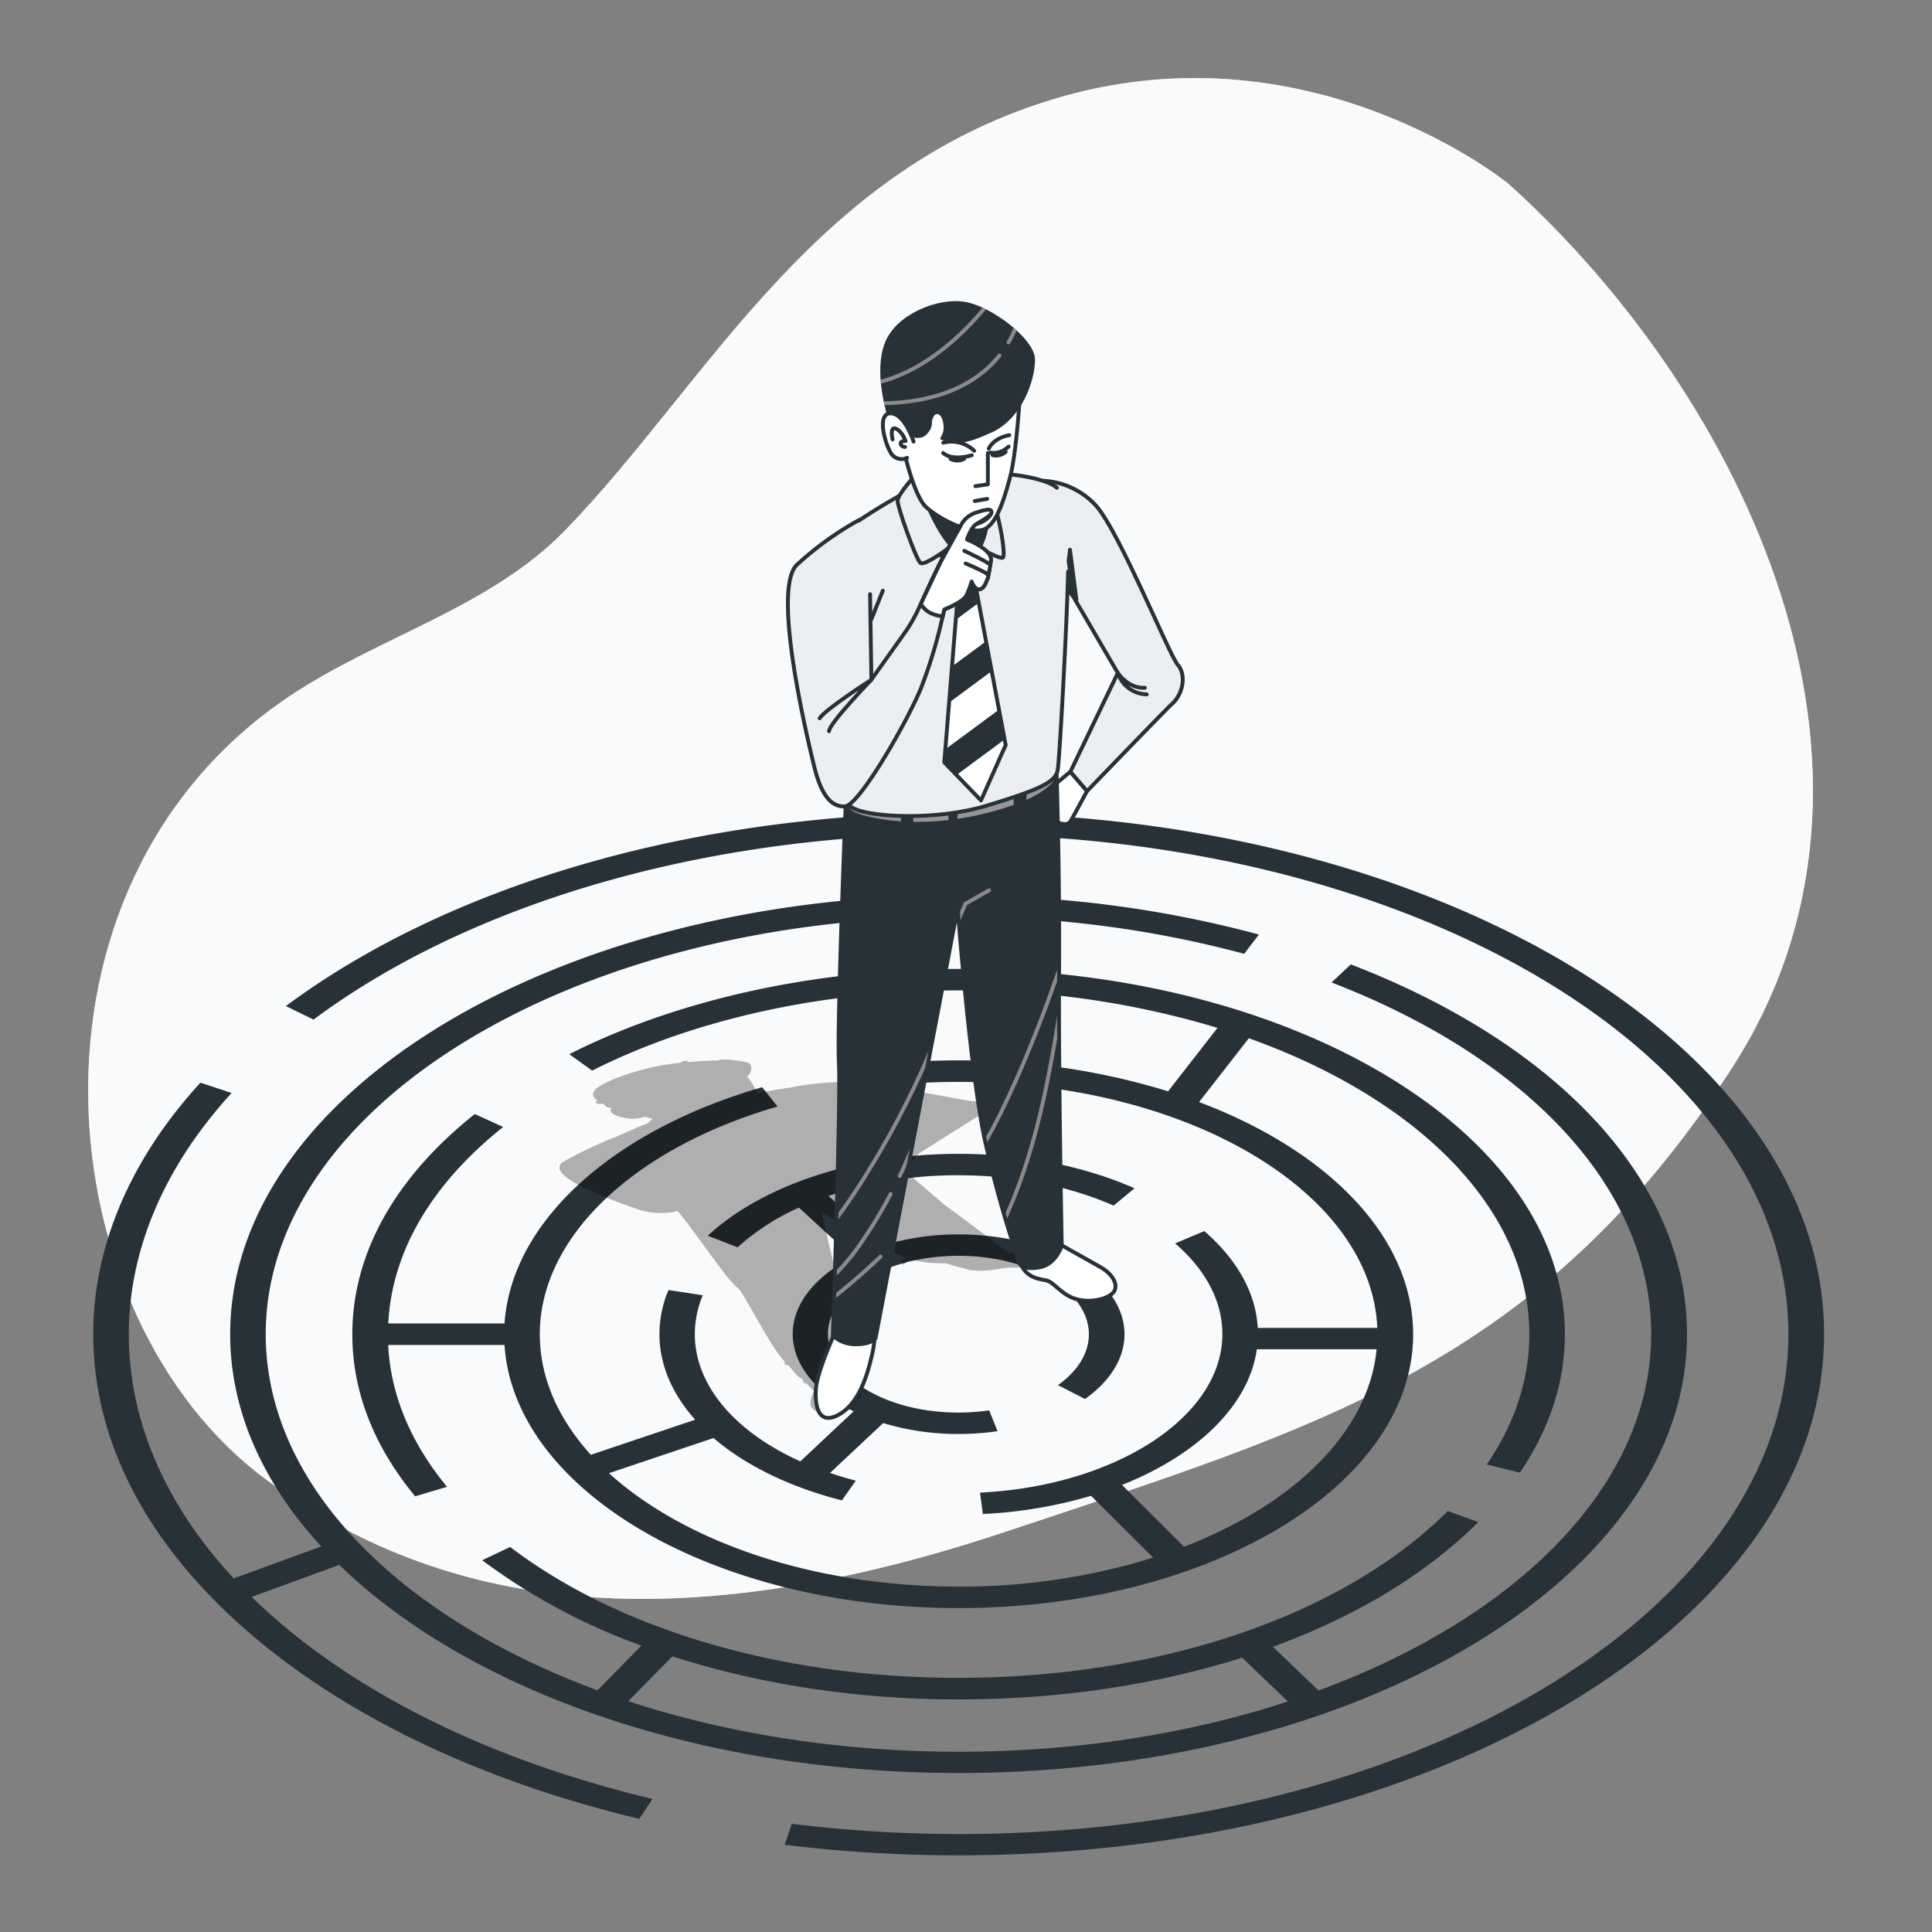 <svg xmlns="http://www.w3.org/2000/svg" xmlns:xlink="http://www.w3.org/1999/xlink" viewBox="0 0 500 500"><rect x="0" y="0" width="500" height="500" fill="#808080" stroke="none"/><defs><clipPath id="freepik--clip-path--inject-54"><path d="M219,204.9s-2.42,59.93-1.9,69.94-1.56,70.81-1.56,70.81a8.55,8.55,0,0,0,6.05,2.24c4,0,5-1.55,5-1.55L247.84,235s3.28,43.52,7.25,61a310.24,310.24,0,0,0,8.77,31s.73,1.85,5.39.93c4.06-.8,5.53-5.53,5.53-5.53s-.86-44-.69-71.15-.69-52.5-.69-52.5-18.31,6-31.43,7.6A62.37,62.37,0,0,1,219,204.9Z" style="fill:#263238;stroke:#263238;stroke-linecap:round;stroke-linejoin:round"></path></clipPath><clipPath id="freepik--clip-path-2--inject-54"><path d="M233.37,112s4.36,2.7,6.44.42.89-2.8,1.72-4.46,2.47-.74,2.67,2.38-2.52,3.32.8,3.74,3.65,1.43,11.55-2.11,11.31-13.47,11.31-18.88-11.43-13.92-18.28-15S231.91,81.26,229,88.74s.42,17.87.63,19.12S229.84,111.39,233.37,112Z" style="fill:#263238"></path></clipPath></defs><g id="freepik--background-simple--inject-54"><path d="M390.29,47.49S340.42,6.76,275.56,24.82s-92,73.93-129.21,112.34c-19.48,20.12-48.26,27.54-71.4,43C1,229.69,11.91,341,69,383c49.4,36.35,111.13,40.15,191.45,13.34s137.81-42.92,187.63-119.71S451.72,102.76,390.29,47.49Z" style="fill:#ECEFF1"></path><path d="M390.29,47.49S340.42,6.76,275.56,24.82s-92,73.93-129.21,112.34c-19.48,20.12-48.26,27.54-71.4,43C1,229.69,11.91,341,69,383c49.4,36.35,111.13,40.15,191.45,13.34s137.81-42.92,187.63-119.71S451.72,102.76,390.29,47.49Z" style="fill:#fff;opacity:0.7"></path></g><g id="freepik--Labyrinth--inject-54"><path d="M248.09,210.37c-67.87,0-131.33,18.24-174.1,50l7.15,3.5c40.05-29.78,99-47.15,162.34-48v15.8C141.65,233.24,59.57,283.59,59.57,345.29c0,19.91,8.57,38.64,23.58,54.93l-22.67,8.27C43,389.64,33.34,368,33.34,345.29c0-21.84,9.2-43.43,26.6-62.42l-8.06-2.68C33.73,300,24.13,322.51,24.13,345.29c0,27.55,13.7,54,39.62,76.63,25.32,22.06,60.49,38.94,101.71,48.8l3.4-5.16C124.62,455,88.81,436.44,65.13,413.28L87.81,405c33.28,32.3,92.67,53.85,160.28,53.85,103.94,0,188.51-51,188.51-113.56,0-38.91-32.51-74.69-87-95.7l-5,4.67c51.8,20,82.73,54,82.73,91,0,39-34.5,73.25-86.09,92.24l-11.82-11.31c21.37-7.81,39.65-18.76,53.15-32.28l-7.89-2.86c-27,27-74.34,43.18-126.65,43.18-45.49,0-87.76-12.35-116-33.88l-7.23,3.44A158.73,158.73,0,0,0,166,425.89l-11.37,11.55c-51.46-19-85.86-53.2-85.86-92.15,0-59.56,80.44-108,179.31-108A280.82,280.82,0,0,1,322,246.85l3.8-5a293.38,293.38,0,0,0-73.14-10V216C369,217.44,462.83,274.88,462.83,345.29c0,71.33-96.33,129.36-214.74,129.36A356.32,356.32,0,0,1,204.91,472l-1.84,5.43a370.32,370.32,0,0,0,45,2.73c123.48,0,224-60.52,224-134.91S371.57,210.37,248.09,210.37ZM174,428.65c22.45,7.25,47.76,11.16,74.1,11.16S299.31,436,321.46,429l11.85,11.35c-25.36,8.29-54.39,13-85.22,13s-60.05-4.74-85.48-13.08Z" style="fill:#263238"></path><path d="M393.32,381.12c7.75-11.38,11.67-23.44,11.67-35.83,0-52.12-70.39-94.53-156.9-94.53-36.81,0-72.6,7.84-100.76,22.06l5.92,4.25c26.51-13.39,60.19-20.76,94.84-20.76a229,229,0,0,1,67,9.7L302.3,282.43a181.54,181.54,0,0,0-54.21-8,195.27,195.27,0,0,0-22.4,1.28l1.74,5.45A180.93,180.93,0,0,1,248.09,280C307,280,355,308.39,356.44,343.66H325.51c-.51-9-5.27-17.64-13.84-25.05l-7.55,3.18c8,6.91,12.23,15,12.23,23.5,0,21.28-27.55,39.29-62.72,41l.73,5.53a118,118,0,0,0,28-4.71l16.07,16a167.53,167.53,0,0,1-50.38,7.5c-37.74,0-71-11.68-90.45-29.35l27.06-9.1c8.17,7,19.54,12.65,33.23,16.14l3.59-5.11q-3.45-.89-6.67-2l13.76-12.9a66.6,66.6,0,0,0,19.48,2.82,70.36,70.36,0,0,0,10.11-.72L256,365a54.9,54.9,0,0,1-8,.57c-18.6,0-33.72-9.11-33.72-20.31S229.49,325,248.09,325s33.71,9.12,33.71,20.32c0,4.81-2.85,9.49-8,13.15l7,3.59c6.59-4.66,10.22-10.61,10.22-16.74,0-14.26-19.25-25.86-42.92-25.86a66.61,66.61,0,0,0-19.71,2.89L214.44,309.5a105.18,105.18,0,0,1,33.65-5.34c14.53,0,28.4,2.71,40.11,7.85l5.42-4.49c-13.29-5.83-29-8.91-45.53-8.91-26.27,0-50.54,7.93-64.92,21.19l7.71,3a60.94,60.94,0,0,1,15.88-10.27l13.94,12.83c-9.48,4.75-15.54,11.9-15.54,19.9s6.14,15.25,15.75,20L207.13,378.2c-17-7.65-27.31-19.75-27.31-32.91a26,26,0,0,1,2.06-10.08L173,333.86a29.55,29.55,0,0,0-2.34,11.43c0,7.9,3.3,15.47,9.25,22.13l-27,9.08c-8.42-9.28-13.21-19.91-13.21-31.21,0-25,24.15-48.1,61.54-58.92l-4-5c-39.17,11.34-64.94,35.13-66.66,61.14H100.48c.93-18.52,11.15-36.05,29.74-50.85l-7.34-3.35c-20.74,16.51-31.7,36.21-31.7,57,0,14.73,5.47,28.84,16.26,41.94l8.25-2.46c-9.47-11.51-14.59-23.84-15.23-36.71h30.11c2.43,37.79,54.2,68.09,117.52,68.09,64.86,0,117.63-31.79,117.63-70.86,0-25.32-22.16-47.56-55.4-60.1L323.2,268.7c43.41,15.52,72.58,44,72.58,76.59,0,11.67-3.69,23-11,33.72Zm-86.9,19.18-16.05-16c19.47-7.72,32.84-20.56,34.9-35.11h31C354.18,370.66,334.8,389.34,306.42,400.3Z" style="fill:#263238"></path></g><g id="freepik--Character--inject-54"><path d="M278.4,324.17c-.09-.29-.38-1.19-6-.75l-11.27.85c-1.3-1-16.5-12.44-16.55-12.33-.56-.5-8.92-7.71-11.51-9.78a4.15,4.15,0,0,0,2.46-.88c.35-.41,1.83-2.3,2.09-2.64,5.23-3.31,15.16-9.58,15.78-9.91,1.72-.92,1.93-1.77,1.8-2.32-.19-.85-1.27-1.35-3-1.41-1.06,0-4.87-.74-9.28-1.54-7.67-1.4-18.18-3.31-23.15-3.44a74,74,0,0,0-15.48,1.49c-2.23.3-5.13.76-8.42,1.38a14.54,14.54,0,0,0-2.47-4.23c1.36-1.47,1.27-2.78.44-3.5-.6-.52-7.57-1.36-7.92-.71-2.49,0-5.28.19-7.93.42.33-.26-.76-.64-1.93.18-1.69.18-3.27.39-4.62.63-7.17,1.26-16.93,4.6-17.85,7-.32.84.22,1.59,1.09,2.22-1.1.33-.25,1.11,1.13.69a9.9,9.9,0,0,0,.93.44c-.51.11.68.88,1.66.65h0a.83.83,0,0,0-.38.74c.07,1.48,4.64,2.06,4.68,2.06a7.5,7.5,0,0,0,.94.05,12.3,12.3,0,0,0,3.4-.53c.61.2,1.24.39,1.88.58a9.53,9.53,0,0,0-1.24,1.08c-2.46,1-5.69,2.38-8.62,3.72l-.14,0a113.75,113.75,0,0,0-13.12,6.26,1.7,1.7,0,0,0-1,1.67c.24,2.42,6.77,5.9,19.39,10.35l.2.07a19.93,19.93,0,0,0,6.7,1.2,19.32,19.32,0,0,0,4.25-.49c3.29,3.48,12.87,18,15.59,19.88,1.56,1.09,8.34,15.26,12.27,19.17-.44.36.24,1.1.71.71.94,1,2.94,3.72,3.41,3.44l.6.61c-.33.16.31,1,.74.75l2,2c-.6,1.2-1.47,3.37-.54,4.39a4.65,4.65,0,0,0,3.61,1.38,12.59,12.59,0,0,0,4.65-1.07c3.5-1.44,5.1-3.41,4.76-5.89a3.32,3.32,0,0,0-.3-1,.49.49,0,0,0,.1-.42l-3.69-13.35c.39-.91-6.55-29.86-6.55-29.86A.52.52,0,0,0,213,314c3.87,2.38,14.31,8.62,21.33,11.41-.3.33-.61.66-.94,1a.5.5,0,0,0,0,.71.48.48,0,0,0,.7,0c.43-.42.84-.86,1.24-1.31a29,29,0,0,0,9.31,1.1c3.83,1.14,6.48,1.81,6.54,1.82a3.26,3.26,0,0,0,.75,0,10.08,10.08,0,0,0,1.86.15,32.16,32.16,0,0,0,5.2-.57l.46-.07a22.12,22.12,0,0,1,3.2-.19,44,44,0,0,0,5.49-.33c4.14-.53,8.45-1.78,9.73-2.57C278.49,324.81,278.47,324.39,278.4,324.17Zm-42.13-34.38-5,7.88-2.35,1.23-.23-.18a1.09,1.09,0,0,0,0-.25c-.3-.8-5.46-6.77-9.18-10.72l.53,0Z" style="opacity:0.3"></path><path d="M277,199.72l-6.21,5.18s-1.21,1.9-.35,2.94a16.89,16.89,0,0,1,1.73,2.76s1,2.07,2.07,2.42,2.25.52,2.94-.69,4.14-7.6,4.14-7.6Z" style="fill:#fff;stroke:#263238;stroke-linecap:round;stroke-linejoin:round"></path><path d="M216.07,344.92s-4.73,10.27-4.94,14.79.83,9.25,6,6.37,7.35-10.25,8.43-15a25.69,25.69,0,0,0,.82-7.39Z" style="fill:#fff;stroke:#263238;stroke-linecap:round;stroke-linejoin:round"></path><path d="M273.39,321.5s7.6,4.31,11.3,6.37,4.93,5.13,3.29,6.78-6.16,2.67-9.86,1.43-5.34-4.31-7.4-4.72-6.37-.82-7-6.37S273.39,321.5,273.39,321.5Z" style="fill:#fff;stroke:#263238;stroke-linecap:round;stroke-linejoin:round"></path><path d="M219,204.9s-2.42,59.93-1.9,69.94-1.56,70.81-1.56,70.81a8.55,8.55,0,0,0,6.05,2.24c4,0,5-1.55,5-1.55L247.84,235s3.28,43.52,7.25,61a310.24,310.24,0,0,0,8.77,31s.73,1.85,5.39.93c4.06-.8,5.53-5.53,5.53-5.53s-.86-44-.69-71.15-.69-52.5-.69-52.5-18.31,6-31.43,7.6A62.37,62.37,0,0,1,219,204.9Z" style="fill:#263238"></path><g style="clip-path:url(#freepik--clip-path--inject-54)"><path d="M244.12,263.76a229.11,229.11,0,0,1-19,38.66A178.79,178.79,0,0,1,213.77,319" style="fill:none;stroke:#8a8a8a;stroke-linecap:round;stroke-linejoin:round"></path><path d="M230.5,309a117.37,117.37,0,0,1-7.39,12.27,58,58,0,0,1-9.37,10.83" style="fill:none;stroke:#8a8a8a;stroke-linecap:round;stroke-linejoin:round"></path><path d="M239.29,288.34a150.21,150.21,0,0,1-6.44,16" style="fill:none;stroke:#8a8a8a;stroke-linecap:round;stroke-linejoin:round"></path><path d="M275.28,247.52s-11,33.8-22.82,52.23" style="fill:none;stroke:#8a8a8a;stroke-linecap:round;stroke-linejoin:round"></path><path d="M274.84,258.05c-3.14,20.18-6.68,40.54-15.53,59" style="fill:none;stroke:#8a8a8a;stroke-linecap:round;stroke-linejoin:round"></path><polyline points="247.63 239.18 249.83 233.91 255.97 230.4" style="fill:none;stroke:#8a8a8a;stroke-linecap:round;stroke-linejoin:round"></polyline><path d="M272.05,196.56s-7.2,6.93-25.2,8.86-26.3,0-26.3,0-2.27,1.09-.86,2.76c0,0-1.08,1.67,4.73,3.06a55.32,55.32,0,0,0,8.77,1.32l-.18-3,3.32-.56v3.68a67,67,0,0,0,9.14-.45V209l2.49-.27-.2,3.2,1-.16a75.39,75.39,0,0,0,13.57-3.48v-4.82l3.6-.28-.33,3.79a21.55,21.55,0,0,0,6.14-3.79A4.71,4.71,0,0,0,272.05,196.56Z" style="fill:#969696"></path><path d="M227.88,325.21a168.76,168.76,0,0,1-14,12" style="fill:none;stroke:#8a8a8a;stroke-linecap:round;stroke-linejoin:round"></path></g><path d="M219,204.9s-2.42,59.93-1.9,69.94-1.56,70.81-1.56,70.81a8.55,8.55,0,0,0,6.05,2.24c4,0,5-1.55,5-1.55L247.84,235s3.28,43.52,7.25,61a310.24,310.24,0,0,0,8.77,31s.73,1.85,5.39.93c4.06-.8,5.53-5.53,5.53-5.53s-.86-44-.69-71.15-.69-52.5-.69-52.5-18.31,6-31.43,7.6A62.37,62.37,0,0,1,219,204.9Z" style="fill:none;stroke:#263238;stroke-linecap:round;stroke-linejoin:round"></path><path d="M269.77,124.42a19.78,19.78,0,0,1,13.82,6.39c6,6.57,19,38.69,21.24,41.28s1.41,7.64-1.75,10.3c-1,.87-21.74,22.34-21.74,22.34l-4.32-5,12.27-25.56L274.61,149" style="fill:#ECEFF1;stroke:#263238;stroke-linecap:round;stroke-linejoin:round"></path><polygon points="276.36 146.74 276.91 142.28 278.58 155.27 276.54 152.86 276.36 146.74" style="fill:#263238;stroke:#263238;stroke-linecap:round;stroke-linejoin:round"></polygon><path d="M296.29,178c-4.36.24-7-3.87-7-3.87a8,8,0,0,0,7.49,5.57" style="fill:none;stroke:#263238;stroke-linecap:round;stroke-linejoin:round"></path><path d="M276.43,147.91c-.38,15.39-2.22,48.51-2.69,51.29-.52,3.11-4.14,5-18.48,9.33s-34.19,2.76-35.57-.35-4.15-18.3-4.15-25.56-6.9-35.4-.86-41.79,22.62-15,22.62-15c13.3-5.19,27.81-3.29,33.68-1a9.24,9.24,0,0,1,2.54,1.4" style="fill:#ECEFF1;stroke:#263238;stroke-linecap:round;stroke-linejoin:round"></path><polygon points="242.66 143.07 248.36 147.91 244.38 197.3 253.88 207.15 260.27 192.81 251.64 147.22 255.78 140.48 249.22 134.27 242.66 143.07" style="fill:#fff;stroke:#263238;stroke-linecap:round;stroke-linejoin:round"></polygon><polygon points="258.54 183.65 244.66 193.9 244.38 197.3 247.54 200.57 260 191.37 258.54 183.65" style="fill:#263238"></polygon><polygon points="253.3 156 251.84 148.28 248.1 151.03 247.35 160.39 253.3 156" style="fill:#263238"></polygon><polygon points="255.19 165.96 246.38 172.47 245.63 181.83 256.65 173.69 255.19 165.96" style="fill:#263238"></polygon><path d="M237.3,122.52s-5,5.36-5,7.08,4.66,14.86,5.87,16.07,10.7-6.39,10.7-6.39,10,5.87,10.71,5-.86-10.36-2.76-15.19S244.73,117.69,237.3,122.52Z" style="fill:#ECEFF1;stroke:#263238;stroke-linecap:round;stroke-linejoin:round"></path><path d="M239.55,129.6s5.18,13.3,10.36,14,6.22-10.7,5.87-14S244,121.66,239.55,129.6Z" style="fill:#263238;stroke:#263238;stroke-linecap:round;stroke-linejoin:round"></path><path d="M263.91,102.66s-.83,14.55-2.49,20.78-3.74,12.88-7.27,13.72-11-2.71-14.55-6-7.27-19.74-7.27-24.52,13.09-8.94,20.36-9.14A14.06,14.06,0,0,1,263.91,102.66Z" style="fill:#fff;stroke:#263238;stroke-linecap:round;stroke-linejoin:round"></path><polyline points="255.66 117.23 255.66 125.34 252.44 125.82" style="fill:none;stroke:#263238;stroke-linecap:round;stroke-linejoin:round"></polyline><path d="M244.09,117.23s1.91,2.15,7.4.6" style="fill:none;stroke:#263238;stroke-linecap:round;stroke-linejoin:round"></path><path d="M256.38,117.11s2.26.72,4.65-1.55" style="fill:none;stroke:#263238;stroke-linecap:round;stroke-linejoin:round"></path><path d="M255.9,116.1s1-2.65,5.32-3.49" style="fill:none;stroke:#263238;stroke-linecap:round;stroke-linejoin:round"></path><path d="M252.12,116.66a8.55,8.55,0,0,0-8-2.1" style="fill:none;stroke:#263238;stroke-linecap:round;stroke-linejoin:round"></path><line x1="252.26" y1="129.67" x2="255.48" y2="129.11" style="fill:none;stroke:#263238;stroke-linecap:round;stroke-linejoin:round"></line><path d="M246,118.76a3.81,3.81,0,0,0,3.5,0" style="fill:none;stroke:#263238;stroke-linecap:round;stroke-linejoin:round"></path><path d="M256.88,117.79a3.78,3.78,0,0,0,3.39-.85" style="fill:none;stroke:#263238;stroke-linecap:round;stroke-linejoin:round"></path><path d="M233.37,112s4.36,2.7,6.44.42.89-2.8,1.72-4.46,2.47-.74,2.67,2.38-2.52,3.32.8,3.74,3.65,1.43,11.55-2.11,11.31-13.47,11.31-18.88-11.43-13.92-18.28-15S231.91,81.26,229,88.74s.42,17.87.63,19.12S229.84,111.39,233.37,112Z" style="fill:#263238"></path><g style="clip-path:url(#freepik--clip-path-2--inject-54)"><path d="M258.67,92c-4.92,6.14-14.32,12.58-32.12,12.36" style="fill:none;stroke:#8a8a8a;stroke-linecap:round;stroke-linejoin:round"></path><path d="M263.87,81.17A23.31,23.31,0,0,1,261,88.6" style="fill:none;stroke:#8a8a8a;stroke-linecap:round;stroke-linejoin:round"></path><path d="M256.41,77.66S242.8,97,223.93,99.6" style="fill:none;stroke:#8a8a8a;stroke-linecap:round;stroke-linejoin:round"></path></g><path d="M236.43,114.29s-2.27-7.23-5.91-7.31-1.57,7.58,0,10.2a3.22,3.22,0,0,0,4.22,1.3" style="fill:#fff;stroke:#263238;stroke-linecap:round;stroke-linejoin:round"></path><path d="M231,113.73s-.84-3.5.84-2.8,2.52,3.21,2.52,3.21-1.4-.14-1.26.7,1.12.84,1.12.84" style="fill:none;stroke:#263238;stroke-linecap:round;stroke-linejoin:round"></path><path d="M222.28,134.61a82.71,82.71,0,0,0-16.06,11.57c-6.74,6.57,3.28,47.15,4.49,52.16,1.75,7.23,4.32,10.53,7.94,10.36s15.89-21.41,19.69-30.57a127.15,127.15,0,0,0,6-20.38s4.84-1.9,5.7-3.62a21.87,21.87,0,0,0,1.38-3.63s.87,2.59,2.42,1.9,2.25-4.66,2.59-7.43-6.73-5.18-6.73-5.18.86-3.62,2.93-4.14,4.49-2.42,3.8-3.46-6.56,2.6-6.56,2.6-4.66,7.25-6.39,10.53c-1.13,2.15-3.88,8.13-5.65,12a40.28,40.28,0,0,1-3.89,6.74l-8.42,11.82s-.34-21.24-.34-22.11" style="fill:#ECEFF1;stroke:#263238;stroke-linecap:round;stroke-linejoin:round"></path><line x1="225.5" y1="160.28" x2="228.47" y2="152.86" style="fill:none;stroke:#263238;stroke-linecap:round;stroke-linejoin:round"></line><path d="M214.55,189.24c0-2,11-13.35,11-13.35s-12.12,7.78-13.42,10" style="fill:none;stroke:#263238;stroke-linecap:round;stroke-linejoin:round"></path><path d="M250.08,154.13a21.87,21.87,0,0,0,1.38-3.63s.87,2.59,2.42,1.9,2.25-4.66,2.59-7.43-6.21-5.35-6.21-5.35,1-3.11,2.41-4c1.82-1.13,4.49-2.42,3.8-3.46-.39-.59-2.47,0-4.18.62a6.5,6.5,0,0,0-3.52,3c-1.5,2.67-4.06,7.28-5.25,9.53-1,2-3.44,7.17-5.2,11,.76,1.32,2.36,2.9,5.69,3.18.24-1.11.37-1.76.37-1.76S249.22,155.85,250.08,154.13Z" style="fill:#fff;stroke:#263238;stroke-linecap:round;stroke-linejoin:round"></path><path d="M249.91,145.84a53.58,53.58,0,0,1,5.18,2.42,1.13,1.13,0,0,1,.52,1.55" style="fill:#fff;stroke:#263238;stroke-linecap:round;stroke-linejoin:round"></path><path d="M249.57,142.56s5.87,2.76,6.73,3.62" style="fill:#fff;stroke:#263238;stroke-linecap:round;stroke-linejoin:round"></path></g></svg>